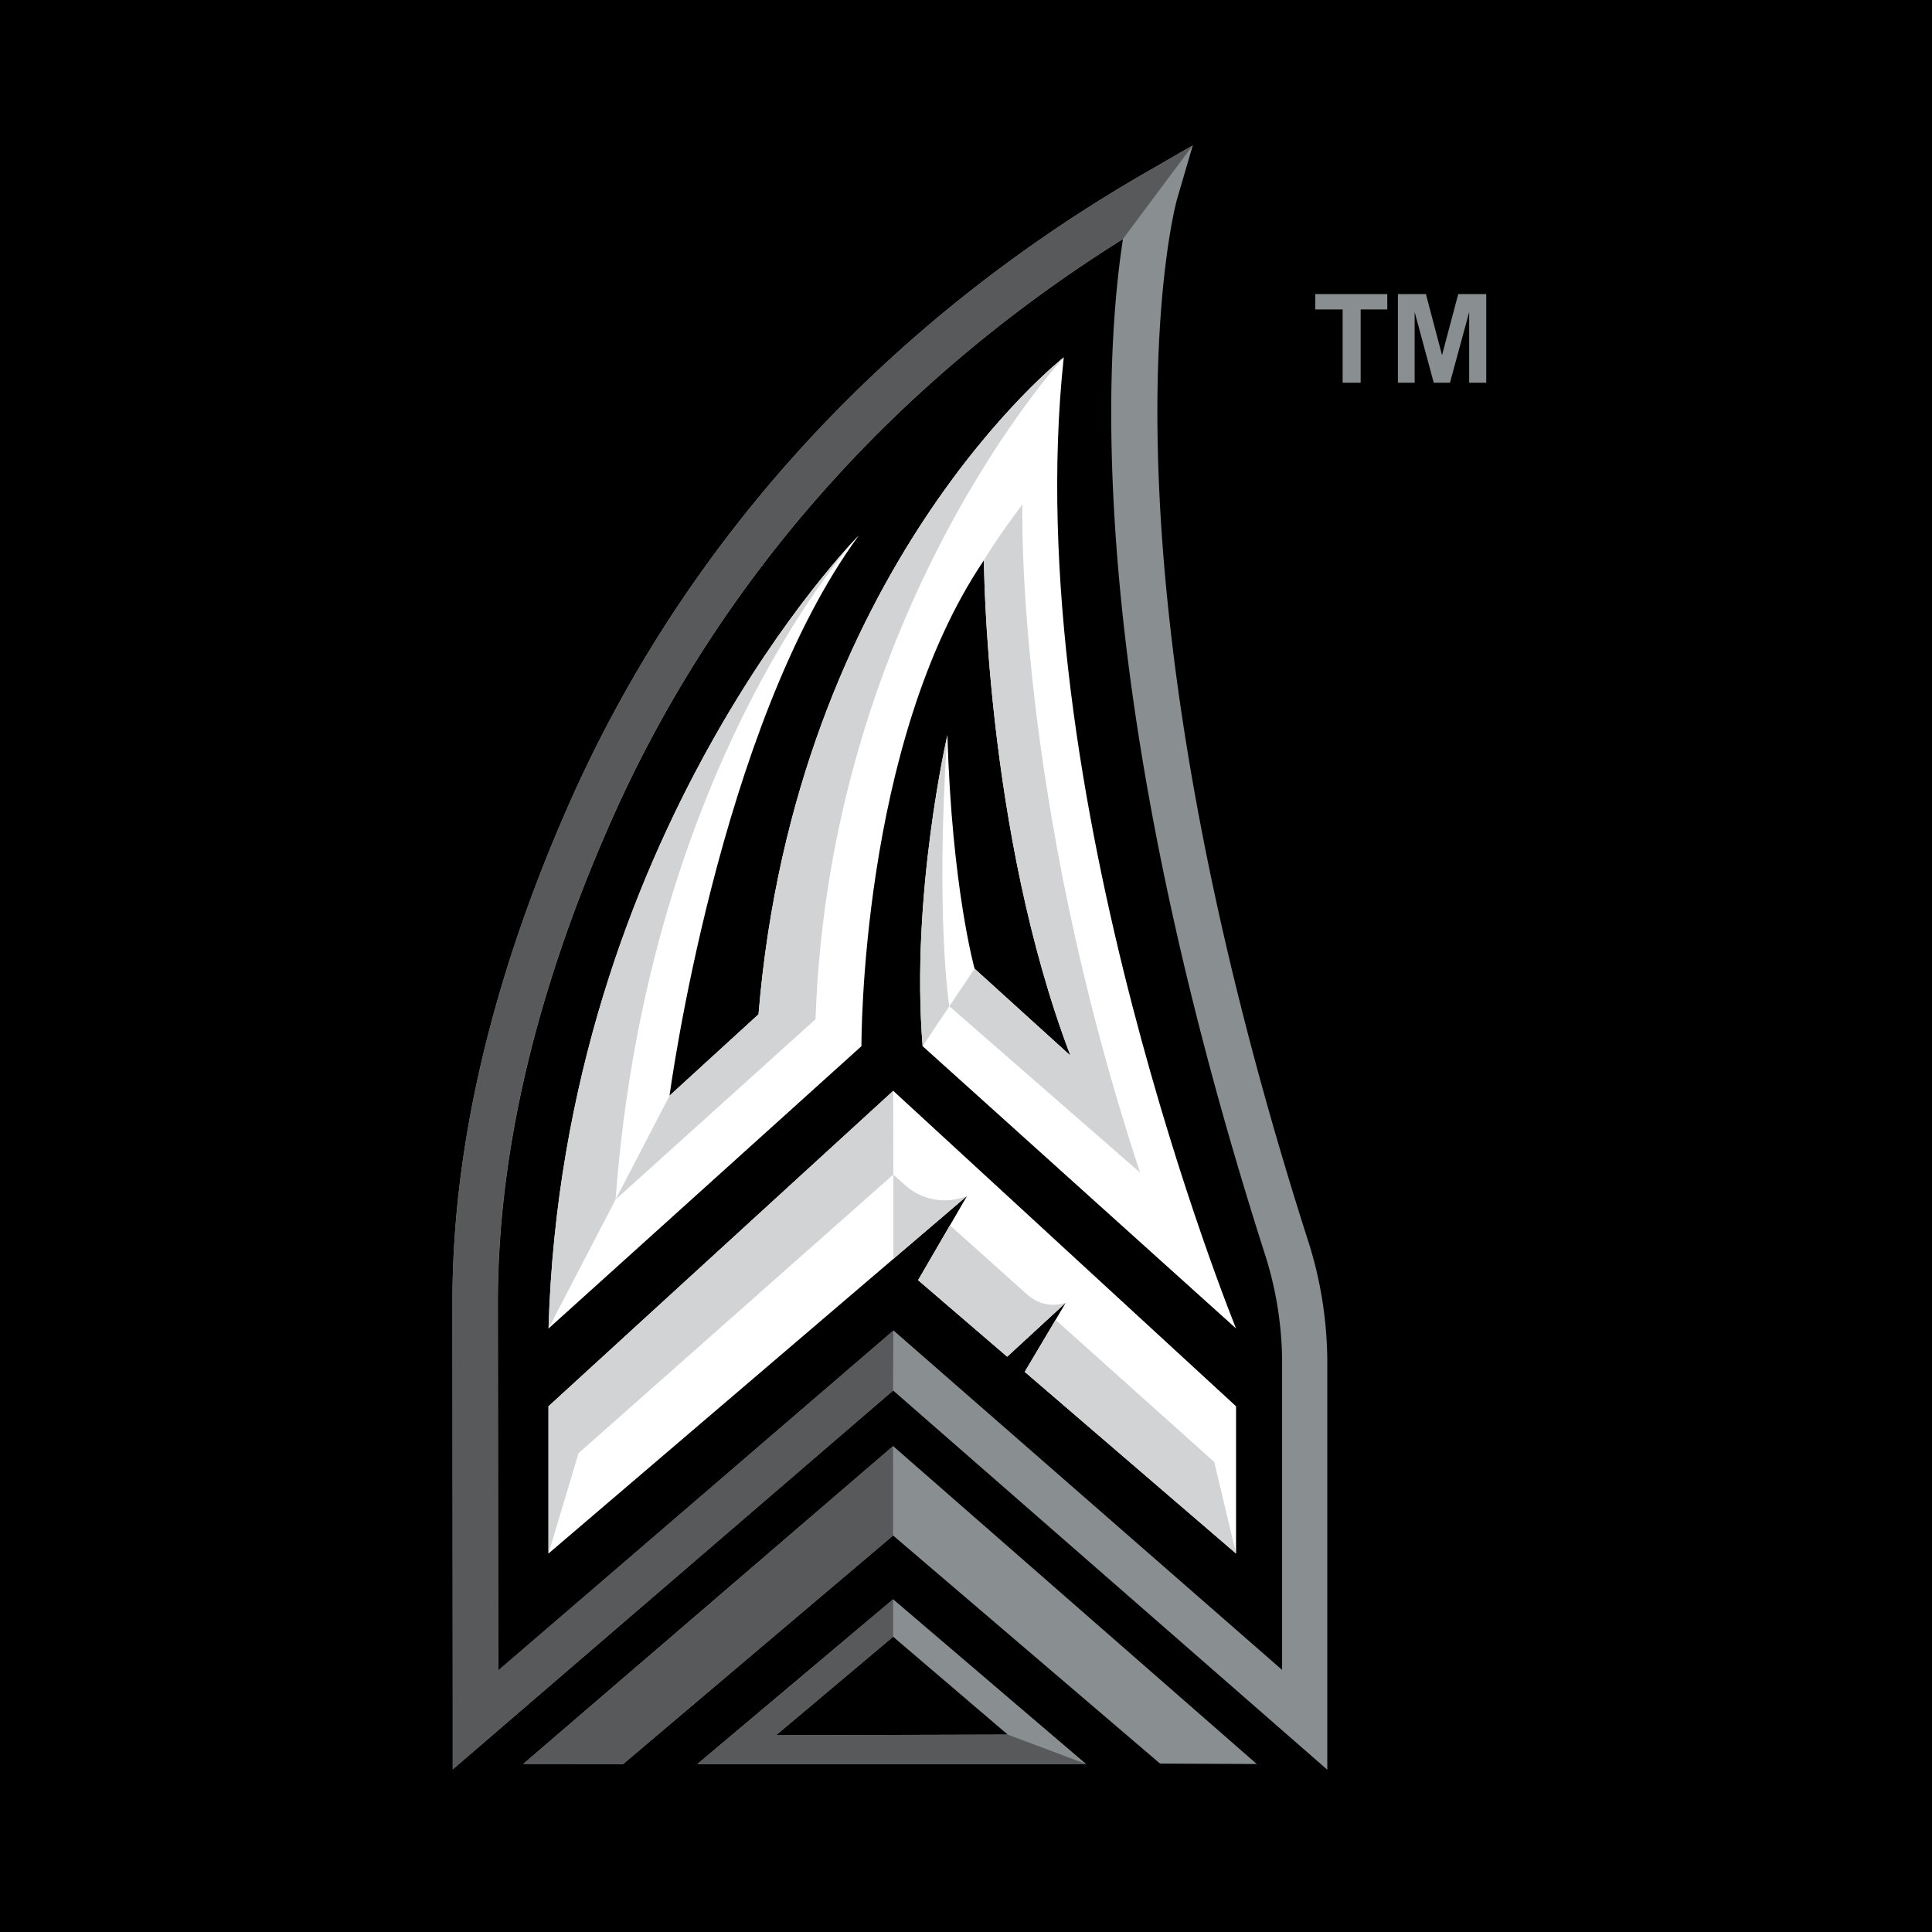 <svg xmlns="http://www.w3.org/2000/svg" id="Layer_2" data-name="Layer 2" viewBox="0 0 180 180"><defs><style>.cls-1{fill:#58595b}.cls-2{fill:#d1d3d4}.cls-3{fill:#898e90}.cls-4{fill:#fff}</style></defs><path d="M0 0h180v180H0z"/><path d="M125.09 35.66v-6.83h-2.55V27.4h6.71v1.43h-2.48v6.83h-1.67Zm5.15 0V27.4h2.61l1.5 5.69 1.51-5.69h2.61v8.26h-1.59v-6.59l-1.79 6.59h-1.51l-1.78-6.59v6.59h-1.57Zm-47.03 99.07-34.46 29.61 9.31.01 25.15-21.29 24.87 21.25 9.01.04-33.88-29.62z" class="cls-3"/><path d="m48.75 164.34 9.31.01 25.15-21.29v-8.33l-34.46 29.61z" class="cls-1"/><path d="M88.26 68.51s-3.44 14.92-2.3 28.96l29.2 26.3S94.74 73.71 99.11 33.29c0 0-25 19.59-28.44 61.21l-8.29 7.58s4.57-34.42 17.64-52.2c0 0-27.56 27.84-28.91 73.89l29.15-26.3S80.1 69.32 91.67 52.2c0 0 .11 25.25 8.06 46.15l-8.93-8.1s-2.12-7.55-2.53-21.74Z" class="cls-4"/><path d="m62.38 102.08 8.29-7.58c3.44-41.62 28.44-61.21 28.44-61.21s-21.83 23.6-23.13 61.67l-18.63 16.8 5.03-9.67Z" class="cls-2"/><path d="M95.25 46.99s-.71 26.87 10.97 62.26l-17.77-15.5 2.35-3.5 8.93 8.1c-7.96-20.9-8.06-46.15-8.06-46.15s1.11-1.93 3.59-5.21Z" class="cls-2"/><path d="m123.66 164.88-40.45-35.33-41.03 35.3v-6.02l-.03-37.52c0-14.5 3.67-30.13 10.9-46.48 10.78-24.36 29.28-44.65 53.51-58.65l4.57-2.64-1.48 5.06c-.09.31-8.67 31.72 12.24 97.06 1.13 3.52 1.72 7.2 1.77 10.92v38.3ZM104.6 22.29C83.15 35.71 66.71 54.38 56.92 76.54c-6.99 15.8-10.53 30.87-10.53 44.77l.03 34.33 36.83-31.68 36.2 31.62v-28.95a33.4 33.4 0 0 0-1.57-9.68c-16.87-52.73-14.99-83.43-13.26-94.66Z" class="cls-3"/><path d="m104.6 22.29 6.53-8.75-4.57 2.64C82.33 30.19 63.82 50.47 53.05 74.83c-7.23 16.35-10.9 31.98-10.9 46.48l.03 37.52v6.02l41.03-35.3.02-5.59-36.83 31.68-.03-34.33c0-13.9 3.54-28.96 10.53-44.77 9.8-22.16 26.23-40.83 47.68-54.25Z" class="cls-1"/><path d="M83.22 101.63 51.1 131.02v13.72l39-33.32-4.56 7.85 8.3 7.13 5.45-5.02-3.82 6.43 19.69 16.93v-13.72l-31.94-29.39z" class="cls-4"/><path d="m83.21 149-18.24 15.35h36.22L83.21 149Zm0 3.49 10.68 9.12-21.59.06 10.91-9.18Z" class="cls-3"/><path d="M51.1 123.77c1.35-46.06 28.91-73.89 28.91-73.89s-19.62 21.04-22.66 61.88l-6.25 12.02Zm32.12-22.14.01 7.8-29.33 25.96-2.8 9.35v-13.72l32.12-29.39zm5.04-33.12s-3.44 14.92-2.3 28.96l2.48-3.71s-1.31-8.4-.19-25.25Zm7.21 59.3 19.69 16.93-2.03-8.53-14.78-13.24-2.88 4.84zm-11.13-17.38-1.11-.99v7.85l6.87-5.87c-1.95.8-4.19.42-5.76-.99Zm11.44 10.25-7.28-6.52-2.97 5.11 8.3 7.13 5.46-5.03c-1.21.42-2.55.15-3.51-.7Z" class="cls-2"/><path d="m101.19 164.35-7.3-2.74-21.59.06 10.91-9.18V149l-18.23 15.35h36.22Z" class="cls-1"/></svg>